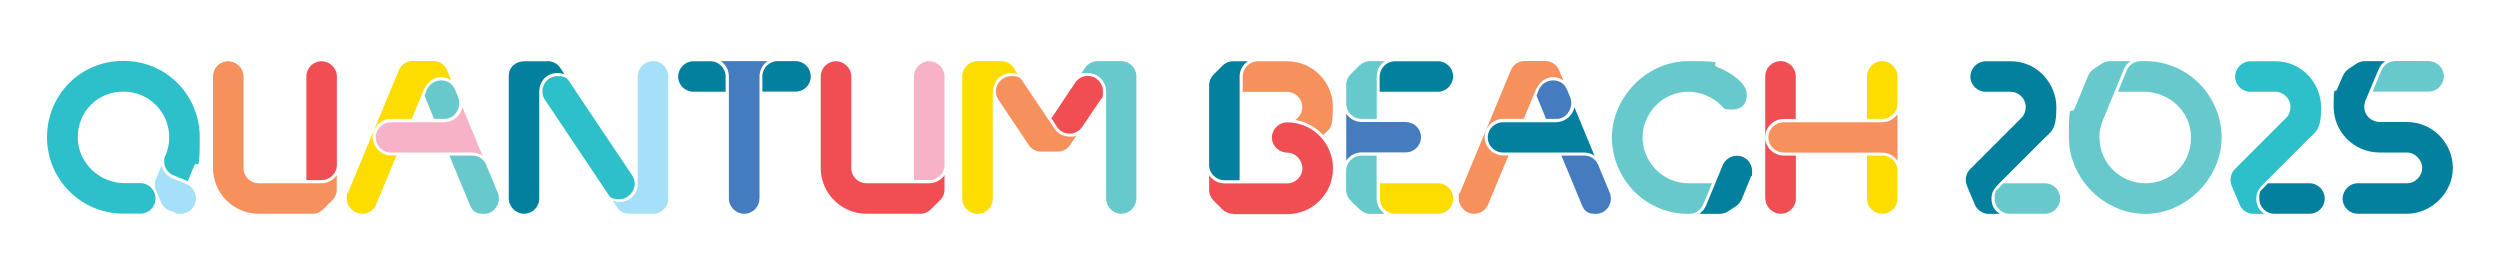 <?xml version="1.0" encoding="UTF-8"?>
<svg id="Layer_1" xmlns="http://www.w3.org/2000/svg" version="1.1" viewBox="0 0 2000 220">
  <!-- Generator: Adobe Illustrator 29.6.1, SVG Export Plug-In . SVG Version: 2.1.1 Build 9)  -->
  <defs>
    <style>
      .st0 {
        fill: #f7b2c7;
      }

      .st1 {
        fill: #447cbf;
      }

      .st2 {
        fill: #a5dff8;
      }

      .st3 {
        fill: #f6905d;
      }

      .st4 {
        fill: #2dbfca;
      }

      .st5 {
        fill: #68c9cd;
      }

      .st6 {
        fill: #fddc00;
      }

      .st7 {
        fill: #03809e;
      }

      .st8 {
        fill: #f04e53;
      }
    </style>
  </defs>
  <path class="st4" d="M139.1,140.4c-4.8-1.9-7.7-6.3-7.7-11.1s.4-3.2,1.2-5.3c1.8-4.4,2.8-9.2,2.8-14.1,0-19.7-15.7-36.6-36.6-36.6s-36.6,16-36.6,36.6,17.8,36.6,37.1,36.6h13c6.7,0,12.1,5.5,12.1,12.3s-5.5,12.1-12.1,12.1h-13.6c-34.3,0-61.1-27.8-61.1-61.1s26.1-61.1,61.1-61.1,61.1,28,61.1,61.1-1.8,16.2-4.8,23.6l-4.8,11.6-11.3-4.8Z"/>
  <path class="st2" d="M124.8,152.4c-.7-1.4-.9-3-.9-4.6s.2-3.2.9-4.8l4.6-10.9c.5,5.1,4.4,8.8,8.6,10.6l11.3,4.6c4.6,1.9,7.4,6.7,7.4,11.4,0,7.6-6,12.3-12.1,12.3s-3.2-.2-4.6-.9l-4.8-1.9c-3.2-1.2-5.3-3.7-6.5-6.7l-3.9-9.2Z"/>
  <path class="st3" d="M170.4,61.1c0-6.7,5.5-12.1,12.1-12.1s12.3,5.5,12.3,12.1v73.4c0,6.7,5.5,12.1,12.1,12.1h50.2c5.1,0,9.7-2.6,12.3-6.5v11.6c0,3.5-1.4,6.3-3.7,8.6l-7,7c-2.3,2.3-5.3,3.7-8.6,3.7h-43.1c-20.2,0-36.6-16.4-36.6-36.6V61.1Z"/>
  <path class="st8" d="M245.1,61.1c0-6.7,5.5-12.1,12.1-12.1s12.3,5.5,12.3,12.1v70.9c0,6.7-5.6,12.1-12.3,12.1h-12.1V61.1Z"/>
  <path class="st6" d="M317.2,124.4l-16.2,38.9c-1.9,4.8-6.3,7.7-11.3,7.7-7.2,0-12.3-6.2-12.3-12.3s.4-3.2,1.1-4.8l40.5-97.5c1.9-4.8,6.3-7.6,11.3-7.6h16.2c4.8,0,9.3,2.8,11.3,7.6l3.3,7.9c-2.3-1.6-5.3-2.6-8.1-2.6-7.9,0-12.3,6-14.6,11.6l-9,21.8h-16.7c-8.1,0-14.6,7-14.6,14.6s6.5,14.6,14.6,14.6h4.6Z"/>
  <path class="st0" d="M355.6,97.7c6.5,0,13-4.9,14.3-12l16.2,39.1c-1.6-1.6-5.3-2.8-8.8-2.8h-64.6c-6.7,0-12.1-5.5-12.1-12.1s5.5-12.1,12.1-12.1h42.9Z"/>
  <path class="st5" d="M347.3,95.2l-7.7-18.7,1.9-4.8c1.8-4.2,6.2-7.4,11.4-7.4s9.2,2.8,11.1,7.4l2.3,5.5c.7,1.6,1.1,3.3,1.1,5.1,0,6.5-4.6,12.8-11.8,12.8h-8.3Z"/>
  <path class="st5" d="M377.6,124.4c4.9,0,9.5,2.8,11.4,7.6l9.2,22.2c.7,1.6.9,3.2.9,4.8,0,6.2-4.9,12.1-12.1,12.1s-9.3-2.8-11.3-7.6l-16.2-39.1h18.1Z"/>
  <path class="st7" d="M438.1,48.9c3.9,0,7.9,1.9,10.2,5.5l3.3,5.1c-1.8-.7-3.7-1.1-5.6-1.1-8.4,0-14.6,6.3-14.6,15.1v85.2c0,6.9-5.5,12.3-12.1,12.3s-12.3-5.5-12.3-12.3V61.1c0-7.7,5.6-12.1,12.7-12.1h18.5Z"/>
  <path class="st4" d="M436,79.9c-1.4-2.1-2.1-4.4-2.1-6.9,0-6,4.9-12.1,12.1-12.1s7.7,1.9,10.2,5.5l49.5,73.9c1.4,2.1,2.1,4.4,2.1,6.7,0,6.3-5.3,12.3-12.3,12.3s-7.7-1.9-10-5.5l-49.5-73.9Z"/>
  <path class="st2" d="M534.6,61.2v97.7c0,6.7-5.5,12.1-12.1,12.1h-16.9c-6.5,0-9-.9-12.1-5.5l-3.5-5.1c1.8.7,3.7,1.1,5.6,1.1,8.1,0,14.6-5.8,14.6-14.6V61.2c0-6.9,5.5-12.3,12.3-12.3s12.1,5.5,12.1,12.3Z"/>
  <path class="st7" d="M580.5,73.4h-25.7c-6.9,0-12.3-5.5-12.3-12.1s5.5-12.3,12.3-12.3h13.6c6.7,0,12.1,5.5,12.1,12.3v12.1Z"/>
  <path class="st1" d="M607.5,158.9c0,6.7-5.5,12.1-12.1,12.1s-12.3-5.5-12.3-12.1V61.2c0-5.1-2.6-9.7-6.5-12.3h37.5c-3.9,2.6-6.5,7.2-6.5,12.3v97.7Z"/>
  <path class="st7" d="M622.1,48.9h14.4c6.7,0,12.1,5.5,12.1,12.3s-5.5,12.1-12.1,12.1h-26.6v-12.1c0-6.9,5.5-12.3,12.1-12.3Z"/>
  <path class="st8" d="M656.6,61.1c0-6.7,5.5-12.1,12.1-12.1s12.3,5.5,12.3,12.1v73.4c0,6.7,5.5,12.1,12.1,12.1h50.2c5.1,0,9.7-2.6,12.3-6.5v11.6c0,3.5-1.4,6.3-3.7,8.6l-7,7c-2.3,2.3-5.3,3.7-8.6,3.7h-43.1c-20.2,0-36.6-16.4-36.6-36.6V61.1Z"/>
  <path class="st0" d="M731.2,61.1c0-6.7,5.5-12.1,12.1-12.1s12.3,5.5,12.3,12.1v70.9c0,6.7-5.6,12.1-12.3,12.1h-12.1V61.1Z"/>
  <path class="st6" d="M800.9,48.9c3.9,0,7.9,1.9,10.2,5.5l3.3,5.3c-1.8-.9-3.7-1.2-5.6-1.2-8.8,0-14.6,7.4-14.6,15.3v85.2c0,6.7-5.5,12.1-12.1,12.1s-12.3-5.5-12.3-12.1V61.2c0-6.9,5.5-12.3,12.3-12.3h18.8Z"/>
  <path class="st3" d="M798.8,79.9c-1.4-2.1-2.1-4.4-2.1-6.9,0-6.2,5.3-12.1,12.3-12.1s7.7,1.9,10,5.5l24.5,36.4c2.6,4,7.4,6.5,12.3,6.5s3.7-.4,5.5-1.1l-5.1,7.6c-2.3,3.5-6,5.5-9.9,5.5h-13.4c-3.9,0-7.7-1.9-10-5.5l-24.1-35.9Z"/>
  <path class="st8" d="M865.9,101.4c-2.3,3.5-6.3,5.5-10.2,5.5s-7.9-1.9-10-5.3l-4.6-6.9,19-28.5c2.3-3.5,6.2-5.5,10-5.5,7.2,0,12.3,6,12.3,12.3s-.7,4.9-2.1,6.9l-14.4,21.5Z"/>
  <path class="st5" d="M878,48.9h19c6.7,0,12.1,5.5,12.1,12.1v97.7c0,6.7-5.5,12.3-12.1,12.3s-12.1-5.6-12.1-12.3v-85.2c0-8.8-6.7-15.1-14.8-15.1s-3.9.4-5.6,1.1l3.5-5.1c2.3-3.5,6.2-5.5,10-5.5Z"/>
  <path class="st7" d="M967.3,68.1c0-3.3,1.4-6.3,3.7-8.6l7-7c2.3-2.3,5.1-3.5,8.6-3.5h11.8c-4,2.6-6.7,7-6.7,12.1v83.1h-12.1c-6.7,0-12.3-5.5-12.3-12.1v-63.9Z"/>
  <path class="st8" d="M986.6,171.1c-3.3,0-6.5-1.4-8.6-3.5l-7-7c-2.3-2.3-3.7-5.3-3.7-8.6v-11.8c2.6,3.9,7.2,6.5,12.3,6.5h50.2c6.7,0,12.1-5.5,12.1-12.1s-5.5-12.5-12.1-12.5-12.3-5.5-12.3-12.1,5.5-12.1,12.3-12.1c20.2,0,36.6,16.5,36.6,36.8s-16.4,36.6-36.6,36.6h-43.1Z"/>
  <path class="st3" d="M994.2,73.4v-12.3c0-6.7,5.5-12.1,12.1-12.1h23.4c20.2,0,36.6,16.4,36.6,36.6s-3,16.4-7.7,22.5c-5.8-6.3-13.6-10.7-22.4-12.1,3.3-2.1,5.6-6,5.6-10.4,0-6.7-5.5-12.1-12.1-12.1h-35.6Z"/>
  <path class="st5" d="M1076.9,68.1c0-3.3,1.2-6.3,3.5-8.6l6.2-6.2c2.8-2.8,5.6-4.4,9.5-4.4h11.8c-3.9,2.6-6.5,7-6.5,12.1v34.1h-12.3c-6.7,0-12.1-5.5-12.1-12.3v-14.8Z"/>
  <path class="st1" d="M1124.8,97.7c6.7,0,12,5.5,12,12.1s-5.5,12.1-12.1,12.1h-35.4c-5.1,0-9.7,2.6-12.3,6.7v-37.7c2.6,4,7.2,6.7,12.3,6.7h35.6Z"/>
  <path class="st5" d="M1076.9,136.8c0-6.9,5.5-12.3,12.1-12.3h12.3v34.1c0,5.1,2.6,9.9,6.5,12.5h-11.8c-3.3,0-6.3-1.6-8.6-3.9l-6.5-6.3c-2.5-2.5-4-5.5-4-9.3v-14.8Z"/>
  <path class="st7" d="M1103.8,61.1c0-6.7,5.5-12.1,12.1-12.1h34.3c6.9,0,12.3,5.5,12.3,12.1s-5.5,12.3-12.3,12.3h-46.5v-12.3Z"/>
  <path class="st6" d="M1150.3,146.6c6.9,0,12.3,5.5,12.3,12.3s-5.5,12.1-12.3,12.1h-34.3c-6.7,0-12.1-5.5-12.1-12.1v-12.3h46.5Z"/>
  <path class="st3" d="M1206.8,124.4l-16.2,38.9c-1.9,4.8-6.3,7.7-11.3,7.7-7.2,0-12.3-6.2-12.3-12.3s.4-3.2,1.1-4.8l40.5-97.5c1.9-4.8,6.3-7.6,11.3-7.6h16.2c4.8,0,9.3,2.8,11.3,7.6l3.3,7.9c-2.3-1.6-5.3-2.6-8.1-2.6-7.9,0-12.3,6-14.6,11.6l-9,21.8h-16.7c-8.1,0-14.6,7-14.6,14.6s6.5,14.6,14.6,14.6h4.6Z"/>
  <path class="st7" d="M1245.2,97.7c6.5,0,13-4.9,14.3-12l16.2,39.1c-1.6-1.6-5.3-2.8-8.8-2.8h-64.6c-6.7,0-12.1-5.5-12.1-12.1s5.5-12.1,12.1-12.1h42.9Z"/>
  <path class="st1" d="M1236.9,95.2l-7.7-18.7,1.9-4.8c1.8-4.2,6.2-7.4,11.4-7.4s9.2,2.8,11.1,7.4l2.3,5.5c.7,1.6,1.1,3.3,1.1,5.1,0,6.5-4.6,12.8-11.8,12.8h-8.3Z"/>
  <path class="st1" d="M1267.2,124.4c4.9,0,9.5,2.8,11.4,7.6l9.2,22.2c.7,1.6.9,3.2.9,4.8,0,6.2-4.9,12.1-12.1,12.1s-9.3-2.8-11.3-7.6l-16.2-39.1h18.1Z"/>
  <path class="st5" d="M1369.6,146.6l-7,16.9c-1.8,4.4-6.2,7.6-11.3,7.6h-.5c-36.3,0-61.3-29.9-61.3-61.1s26.9-61.1,61.3-61.1,15.7,1.6,23.2,4.8c9.9,4,23.4,12.3,23.4,21.8s-5.6,12.1-12.1,12.1-6.3-1.1-8.6-3.5c-6.7-6.7-16.5-10.7-25.9-10.7-21.8,0-36.8,18.3-36.8,36.6s15,36.6,36.8,36.6h18.8Z"/>
  <path class="st7" d="M1378.3,132c1.9-4.6,6.5-7.4,11.3-7.4,7,0,12.1,5.8,12.1,12.1s-.2,3-.9,4.6l-7.4,18c-1.1,2.3-2.5,4.2-4.4,5.5l-6.7,4.4c-1.9,1.2-4.2,1.9-6.7,1.9h-16.2c2.6-1.8,4.4-4.2,5.6-7l13.2-32Z"/>
  <path class="st8" d="M1426.8,95.2c-7.9,0-14.6,6.5-14.6,14.6v-48.6c0-6.9,5.5-12.3,12.3-12.3s12.1,5.5,12.1,12.3v34h-9.9Z"/>
  <path class="st8" d="M1412.2,158.9v-49.1c0,8.1,6.7,14.6,14.6,14.6h9.9v34.5c0,6.7-5.5,12.1-12.1,12.1s-12.3-5.5-12.3-12.1Z"/>
  <path class="st3" d="M1427,122c-6.9,0-12.3-5.5-12.3-12.1s5.5-12.1,12.3-12.1h78.7c5.1,0,9.7-2.6,12.3-6.5v37.3c-2.6-3.9-7.2-6.5-12.3-6.5h-78.7Z"/>
  <path class="st6" d="M1493.6,95.2v-34c0-6.9,5.5-12.3,12.1-12.3s12.3,5.5,12.3,12.3v21.8c0,6.7-5.5,12.1-12.3,12.1h-12.1Z"/>
  <path class="st6" d="M1505.7,124.4c6.9,0,12.3,5.5,12.3,12.1v22.4c0,6.7-5.5,12.1-12.3,12.1s-12.1-5.5-12.1-12.1v-34.5h12.1Z"/>
  <path class="st7" d="M1588.6,73.4c-6.9,0-12.3-5.5-12.3-12.1s5.5-12.3,12.3-12.3h19.9c21.8,0,36.6,18.3,36.6,36.8s-3.9,19-10.7,25.9l-35,35c-3.9,3.9-6.2,6.9-6.2,12.3s2.5,9.5,6.5,12.1h-8.6c-5.3,0-9.5-3.2-11.3-7.6l-6.3-15c-.5-1.4-.9-3-.9-4.6,0-3.2,1.2-6.3,3.7-8.8l40.8-40.8c2.3-2.3,3.5-5.5,3.5-8.6,0-7.2-6-12.3-12.1-12.3h-19.9Z"/>
  <path class="st5" d="M1602.7,146.6h33.1c6.9,0,12.3,5.5,12.3,12.3s-5.5,12.1-12.3,12.1h-28c-6.7,0-12.1-5.5-12.1-12.1s1.2-6.3,3.5-8.6l3.5-3.7Z"/>
  <path class="st5" d="M1704.4,48.9c-2.6,1.8-4.4,4.2-5.5,7l-16.5,40c-1.8,4.4-3,9-2.8,14.1,0,20.8,16.9,36.6,36.6,36.6s36.6-14.8,36.6-36.6-18.5-36.4-37.1-36.6h-21.3l6.9-16.9c1.8-4.4,6.2-7.6,11.3-7.6h3.5c35,0,61.2,28.7,61.2,61.1s-28.3,61.1-61.1,61.1-61.1-28.3-61.1-61.1,1.8-16.2,4.8-23.6l10.6-25.7c.9-2.3,2.5-4.2,4.4-5.5l6.7-4.4c1.9-1.2,4.2-1.9,6.7-1.9h16.2Z"/>
  <path class="st4" d="M1800.4,73.4c-6.9,0-12.3-5.5-12.3-12.1s5.5-12.3,12.3-12.3h19.9c21.8,0,36.6,18.3,36.6,36.8s-3.9,19-10.7,25.9l-35,35c-3.9,3.9-6.2,6.9-6.2,12.3s2.5,9.5,6.5,12.1h-8.6c-5.3,0-9.5-3.2-11.3-7.6l-6.3-15c-.5-1.4-.9-3-.9-4.6,0-3.2,1.2-6.3,3.7-8.8l40.8-40.8c2.3-2.3,3.5-5.5,3.5-8.6,0-7.2-6-12.3-12.1-12.3h-19.9Z"/>
  <path class="st7" d="M1814.4,146.6h33.1c6.9,0,12.3,5.5,12.3,12.3s-5.5,12.1-12.3,12.1h-28c-6.7,0-12.1-5.5-12.1-12.1s1.2-6.3,3.5-8.6l3.5-3.7Z"/>
  <path class="st7" d="M1925.5,146.6c7.2,0,12.3-6.3,12.3-12.3s-5.5-12.3-12.3-12.3h-21.8c-21.1,0-36.8-17.1-36.8-36.6s1.1-9.7,2.8-14.1l4.6-10.6c.9-2.1,2.5-4,4.4-5.5l6.7-4.4c1.9-1.2,4.2-1.9,6.7-1.9h16.2c-2.8,1.8-4.6,4.2-5.6,7l-10.4,24.8c-.5,1.4-.9,3-.9,4.6,0,7.6,6.3,12.3,12.3,12.3h21.8c20.8,0,36.8,17.1,36.8,36.8s-17.1,36.6-36.8,36.6h-39.3c-6.7,0-12.1-5.5-12.1-12.1s5.5-12.3,12.1-12.3h39.3Z"/>
  <path class="st5" d="M1942.8,48.9c6.9,0,12.3,5.5,12.3,12.1s-5.5,12.3-12.3,12.3h-44.7l7-16.9c1.8-4.4,6.2-7.6,11.3-7.6h26.4Z"/>
</svg>
